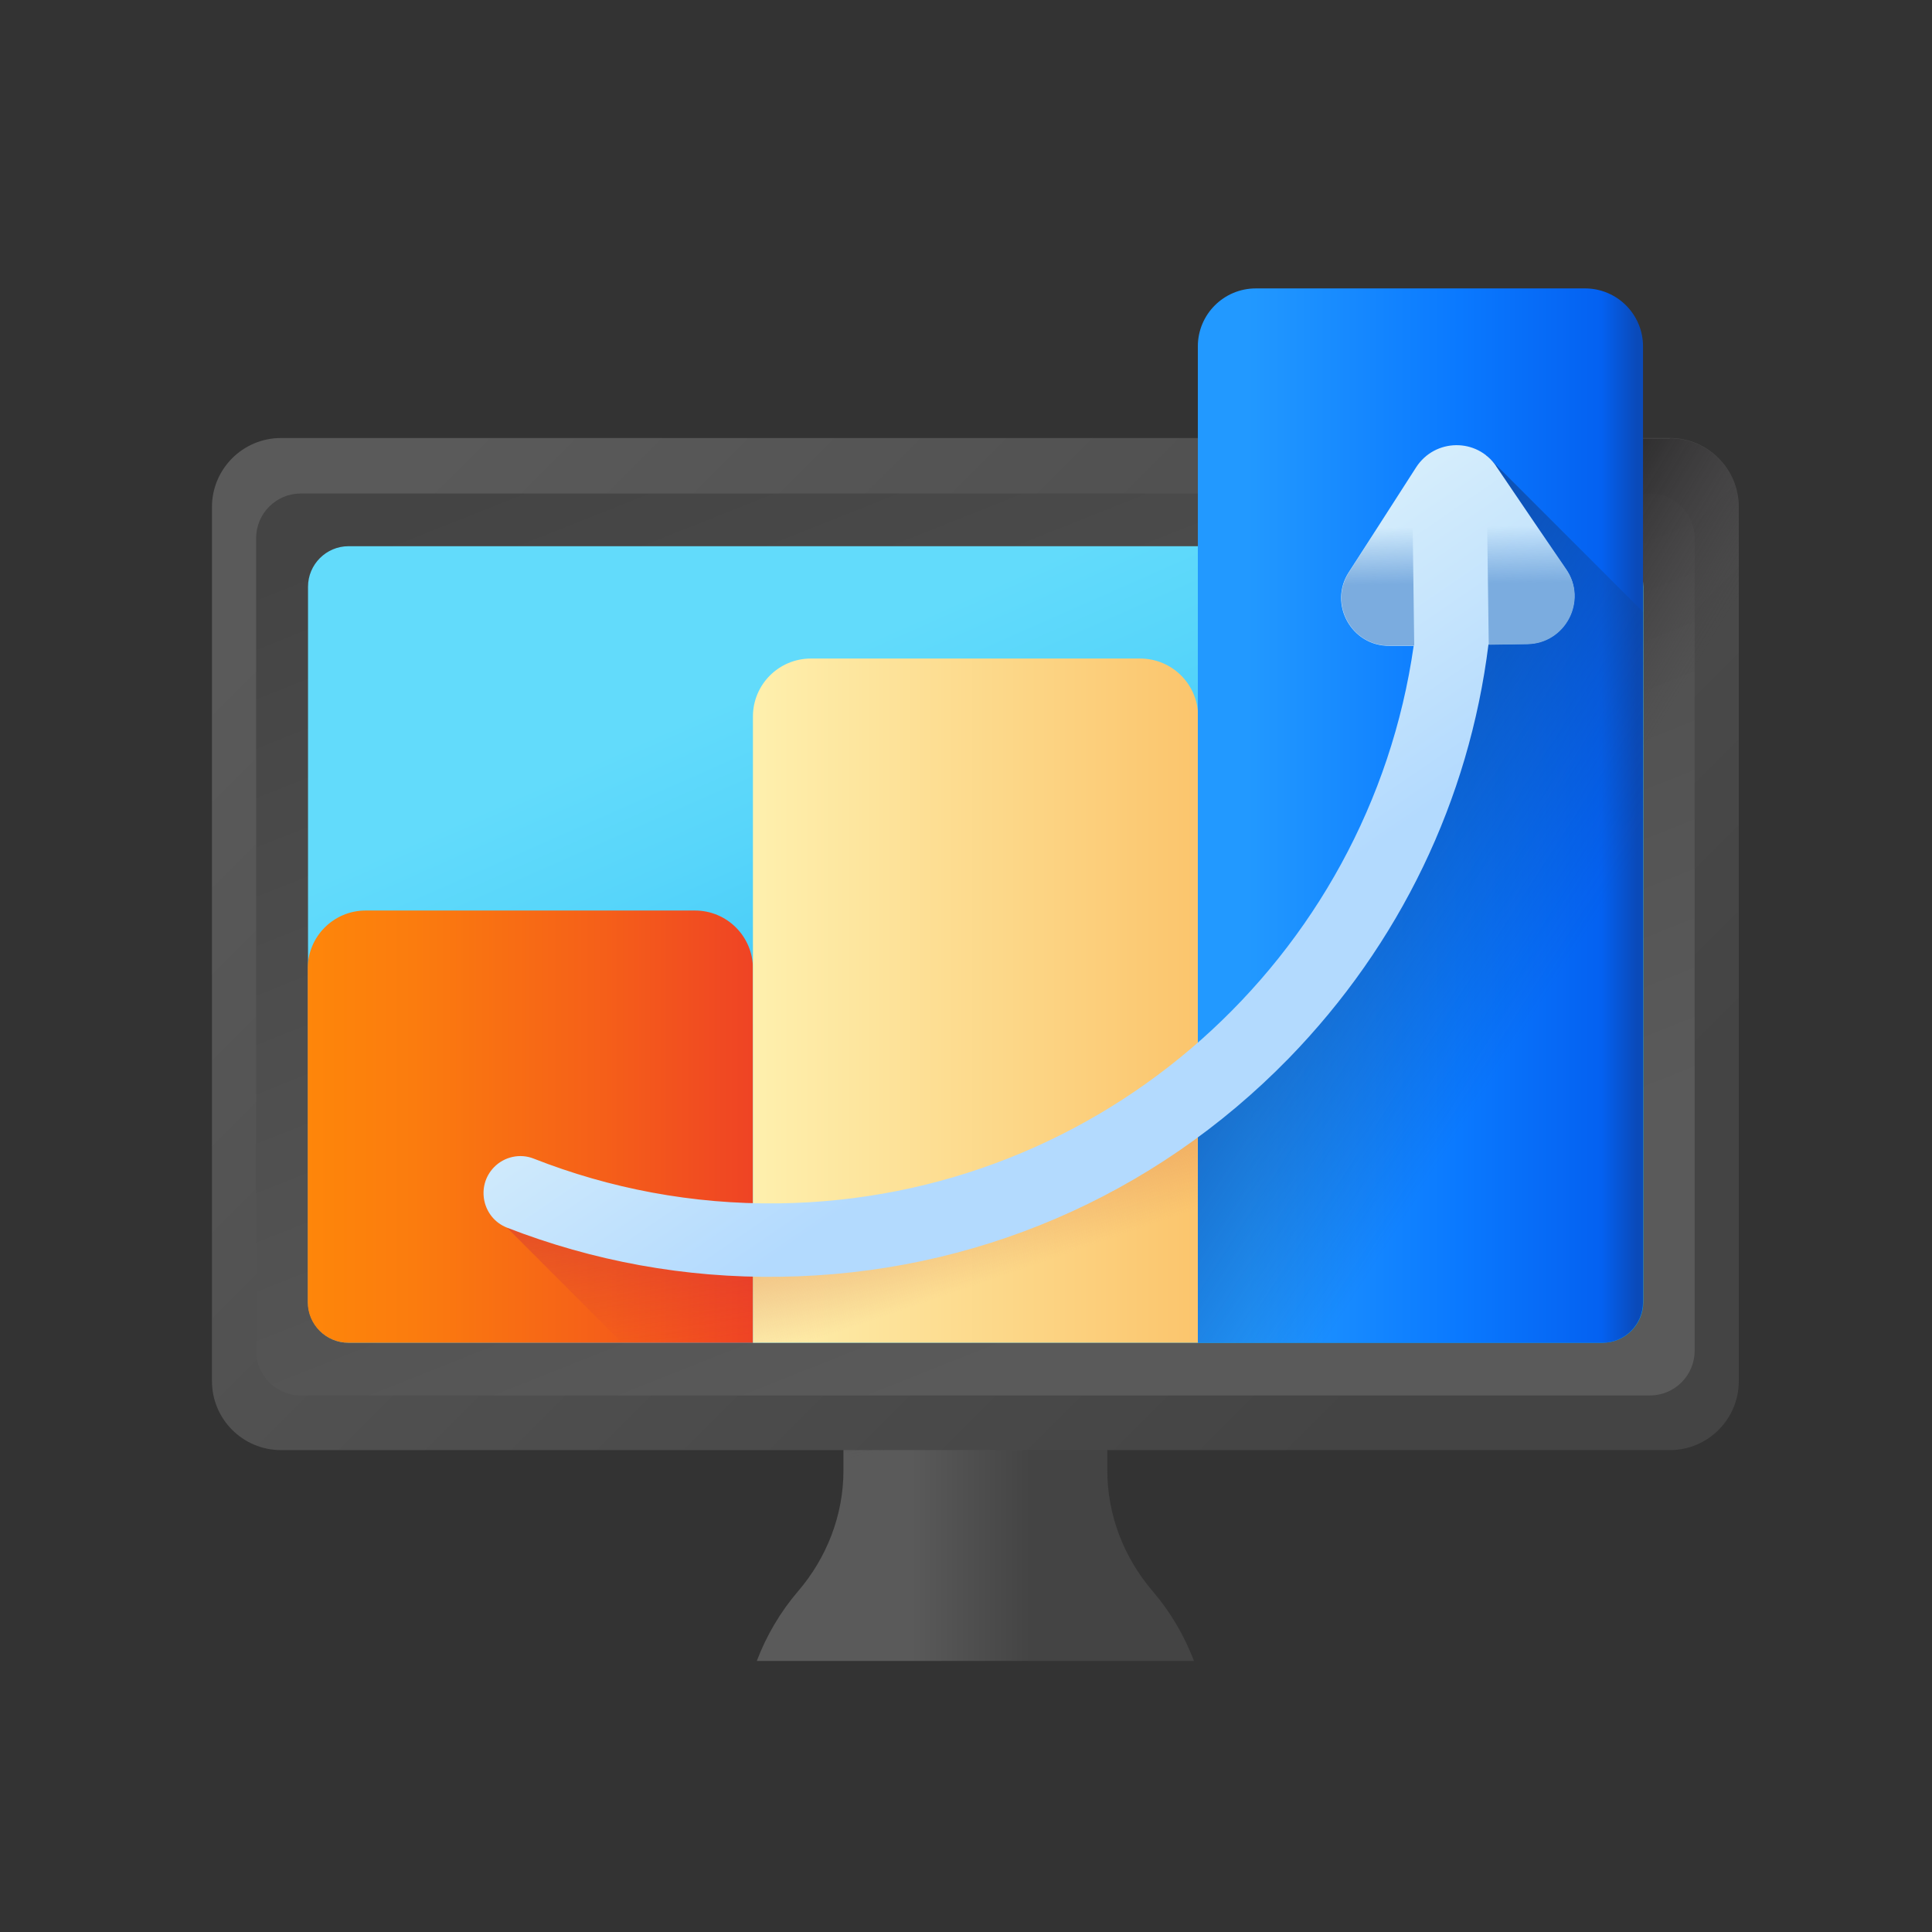 <?xml version="1.0" encoding="UTF-8"?><svg id="Layer_1" xmlns="http://www.w3.org/2000/svg" xmlns:xlink="http://www.w3.org/1999/xlink" viewBox="0 0 70 70"><rect x="0" y="0" width="70" height="70" fill="#333333" stroke="none"/><defs><style>.cls-1{fill:url(#linear-gradient);}.cls-2{fill:url(#linear-gradient-8);}.cls-3{fill:url(#linear-gradient-9);}.cls-4{fill:url(#linear-gradient-3);}.cls-5{fill:url(#linear-gradient-4);}.cls-6{fill:url(#linear-gradient-2);}.cls-7{fill:url(#linear-gradient-6);}.cls-8{fill:url(#linear-gradient-7);}.cls-9{fill:url(#linear-gradient-5);}.cls-10{fill:url(#linear-gradient-14);}.cls-11{fill:url(#linear-gradient-15);}.cls-12{fill:url(#linear-gradient-13);}.cls-13{fill:url(#linear-gradient-12);}.cls-14{fill:url(#linear-gradient-10);}.cls-15{fill:url(#linear-gradient-11);}</style><linearGradient id="linear-gradient" x1="30.32" y1="-1417.75" x2="34.63" y2="-1417.75" gradientTransform="translate(2.71 -1369.93) scale(1 -1)" gradientUnits="userSpaceOnUse"><stop offset="0" stop-color="#5a5a5a"/><stop offset="1" stop-color="#444"/></linearGradient><linearGradient id="linear-gradient-2" x1="34.23" y1="-1421.49" x2="32.62" y2="-1413.83" gradientTransform="translate(2.71 -1369.93) scale(1 -1)" gradientUnits="userSpaceOnUse"><stop offset="0" stop-color="#433f43" stop-opacity="0"/><stop offset="1" stop-color="#1a1a1a"/></linearGradient><linearGradient id="linear-gradient-3" x1="16.57" y1="-1382.72" x2="50.87" y2="-1417.03" xlink:href="#linear-gradient"/><linearGradient id="linear-gradient-4" x1="39.78" y1="-1416.97" x2="26.27" y2="-1382.97" xlink:href="#linear-gradient"/><linearGradient id="linear-gradient-5" x1="56" y1="-1398.57" x2="49.08" y2="-1394.36" xlink:href="#linear-gradient-2"/><linearGradient id="linear-gradient-6" x1="29.81" y1="-1392.56" x2="40.34" y2="-1416.38" gradientTransform="translate(2.71 -1369.93) scale(1 -1)" gradientUnits="userSpaceOnUse"><stop offset="0" stop-color="#62dbfb"/><stop offset=".19" stop-color="#57d5fa"/><stop offset=".52" stop-color="#3bc5f7"/><stop offset=".95" stop-color="#0dabf2"/><stop offset="1" stop-color="#08a9f1"/></linearGradient><linearGradient id="linear-gradient-7" x1="8.41" y1="-1405.24" x2="24.48" y2="-1405.24" gradientTransform="translate(2.71 -1369.93) scale(1 -1)" gradientUnits="userSpaceOnUse"><stop offset="0" stop-color="#fe860a"/><stop offset=".24" stop-color="#fb7c0e"/><stop offset=".67" stop-color="#f55f19"/><stop offset="1" stop-color="#ef4424"/></linearGradient><linearGradient id="linear-gradient-8" x1="21.18" y1="-1418.7" x2="19.67" y2="-1405.73" gradientTransform="translate(2.71 -1369.93) scale(1 -1)" gradientUnits="userSpaceOnUse"><stop offset="0" stop-color="#ca2e43" stop-opacity="0"/><stop offset=".28" stop-color="#c92744" stop-opacity=".28"/><stop offset=".71" stop-color="#c41346" stop-opacity=".71"/><stop offset="1" stop-color="#c00148"/></linearGradient><linearGradient id="linear-gradient-9" x1="24.47" y1="-1400.69" x2="40.54" y2="-1400.69" gradientTransform="translate(2.71 -1369.93) scale(1 -1)" gradientUnits="userSpaceOnUse"><stop offset="0" stop-color="#fef0ae"/><stop offset="1" stop-color="#fbc56d"/></linearGradient><linearGradient id="linear-gradient-10" x1="35.01" y1="-1415.68" x2="32.52" y2="-1408.44" gradientTransform="translate(2.71 -1369.93) scale(1 -1)" gradientUnits="userSpaceOnUse"><stop offset="0" stop-color="#dc8758" stop-opacity="0"/><stop offset=".21" stop-color="#dd8654" stop-opacity=".22"/><stop offset=".43" stop-color="#e28448" stop-opacity=".43"/><stop offset=".64" stop-color="#ea8034" stop-opacity=".64"/><stop offset=".85" stop-color="#f47b18" stop-opacity=".85"/><stop offset="1" stop-color="#fe7701"/></linearGradient><linearGradient id="linear-gradient-11" x1="40.54" y1="-1394.01" x2="56.6" y2="-1394.01" gradientTransform="translate(2.71 -1369.93) scale(1 -1)" gradientUnits="userSpaceOnUse"><stop offset=".12" stop-color="#29f"/><stop offset=".6" stop-color="#0a79ff"/><stop offset=".92" stop-color="#0461f1"/><stop offset="1" stop-color="#0a4ab9"/></linearGradient><linearGradient id="linear-gradient-12" x1="55.22" y1="-1403.12" x2="41.61" y2="-1394.37" gradientTransform="translate(2.71 -1369.93) scale(1 -1)" gradientUnits="userSpaceOnUse"><stop offset="0" stop-color="#0f4599" stop-opacity="0"/><stop offset=".33" stop-color="#0f4599" stop-opacity=".33"/><stop offset=".85" stop-color="#0f4599" stop-opacity=".85"/><stop offset="1" stop-color="#0f4599"/></linearGradient><linearGradient id="linear-gradient-13" x1="30.71" y1="-1391.36" x2="40.27" y2="-1405.29" gradientTransform="translate(2.71 -1369.93) scale(1 -1)" gradientUnits="userSpaceOnUse"><stop offset="0" stop-color="#eaf9fa"/><stop offset="1" stop-color="#b3dafe"/></linearGradient><linearGradient id="linear-gradient-14" x1="-656.66" y1="-136.03" x2="-658.73" y2="-136.03" gradientTransform="translate(177.89 -639.25) rotate(-90.74)" gradientUnits="userSpaceOnUse"><stop offset="0" stop-color="#7bacdf" stop-opacity="0"/><stop offset="1" stop-color="#7bacdf"/></linearGradient><linearGradient id="linear-gradient-15" y1="-130.47" x2="-658.73" y2="-130.47" xlink:href="#linear-gradient-14"/></defs><path class="cls-1" d="m43.26,60.18c-.35-.92-.85-1.77-1.49-2.52-1.05-1.22-1.65-2.77-1.65-4.38v-6.7h-9.56v6.7c0,1.61-.6,3.16-1.65,4.38-.64.75-1.14,1.6-1.49,2.52h15.84Z"/><path class="cls-6" d="m43.26,60.18h-5.05l-7.64-7.64h0s0-5.96,0-5.96h9.56v6.7c0,1.61.6,3.16,1.65,4.38.64.75,1.15,1.6,1.49,2.52h0Z"/><path class="cls-4" d="m60.5,52.54H10.18c-1.38,0-2.5-1.12-2.5-2.5v-31.67c0-1.38,1.12-2.5,2.5-2.5h50.32c1.38,0,2.5,1.12,2.5,2.5v31.67c0,1.38-1.12,2.5-2.5,2.5h0Z"/><path class="cls-5" d="m9.28,48.94v-29.44c0-.9.73-1.62,1.62-1.62h48.88c.9,0,1.62.73,1.62,1.62v29.44c0,.9-.73,1.62-1.62,1.62H10.9c-.9,0-1.62-.73-1.62-1.62Z"/><path class="cls-9" d="m60.5,15.89h-3.58v36.66h3.58c1.38,0,2.5-1.12,2.5-2.5v-31.67c0-1.38-1.12-2.5-2.5-2.5Z"/><path class="cls-7" d="m11.16,47.18v-25.92c0-.81.66-1.47,1.47-1.47h45.44c.81,0,1.47.66,1.47,1.47v25.92c0,.81-.66,1.47-1.47,1.47H12.63c-.81,0-1.47-.66-1.47-1.47Z"/><path class="cls-8" d="m27.28,35.09v13.56h-14.66c-.81,0-1.47-.66-1.47-1.47v-12.09c0-1.16.94-2.1,2.1-2.1h11.93c1.16,0,2.1.94,2.1,2.1h0Z"/><path class="cls-2" d="m27.28,44.53l-8.91-.05,4.16,4.17h4.74v-4.12Z"/><path class="cls-3" d="m43.4,48.65h-16.12v-22.69c0-1.16.94-2.1,2.1-2.1h11.93c1.16,0,2.1.94,2.1,2.1v22.69Z"/><path class="cls-14" d="m43.4,39.33c-4.39,3.29-9.85,5.24-15.77,5.2h-.36s0,4.11,0,4.11h16.12v-9.32h0Z"/><path class="cls-15" d="m59.53,12.55v34.63c0,.81-.66,1.47-1.47,1.47h-14.66V12.55c0-1.16.94-2.1,2.1-2.1h11.93c1.16,0,2.1.94,2.1,2.1Z"/><path class="cls-13" d="m53.84,16.49v1.97c0,8.54-4.1,16.11-10.44,20.86v9.32h14.66c.81,0,1.47-.66,1.47-1.47v-25l-5.69-5.69Z"/><path class="cls-12" d="m54.21,16.89c-.7-1.03-2.22-1.01-2.9.04l-2.44,3.8c-.75,1.16.1,2.69,1.48,2.67h.87c-1.61,11.28-11.26,20.05-23.01,20.2-3.13.04-6.12-.54-8.87-1.62-.5-.2-1.07-.07-1.44.31-.67.69-.42,1.84.47,2.19,3.11,1.21,6.45,1.83,9.88,1.78,7-.09,13.55-2.9,18.44-7.91,4.03-4.14,6.54-9.37,7.24-15l1.4-.02c1.38-.02,2.19-1.57,1.41-2.71l-2.54-3.74Z"/><path class="cls-10" d="m51.23,23.39h-.87c-1.38.03-2.23-1.5-1.48-2.66l2.28-3.55.08,6.21Z"/><path class="cls-11" d="m54.21,16.89l2.54,3.74c.78,1.14-.03,2.69-1.41,2.71l-1.4.02-.09-6.86c.14.11.26.24.37.39h0Z"/></svg>